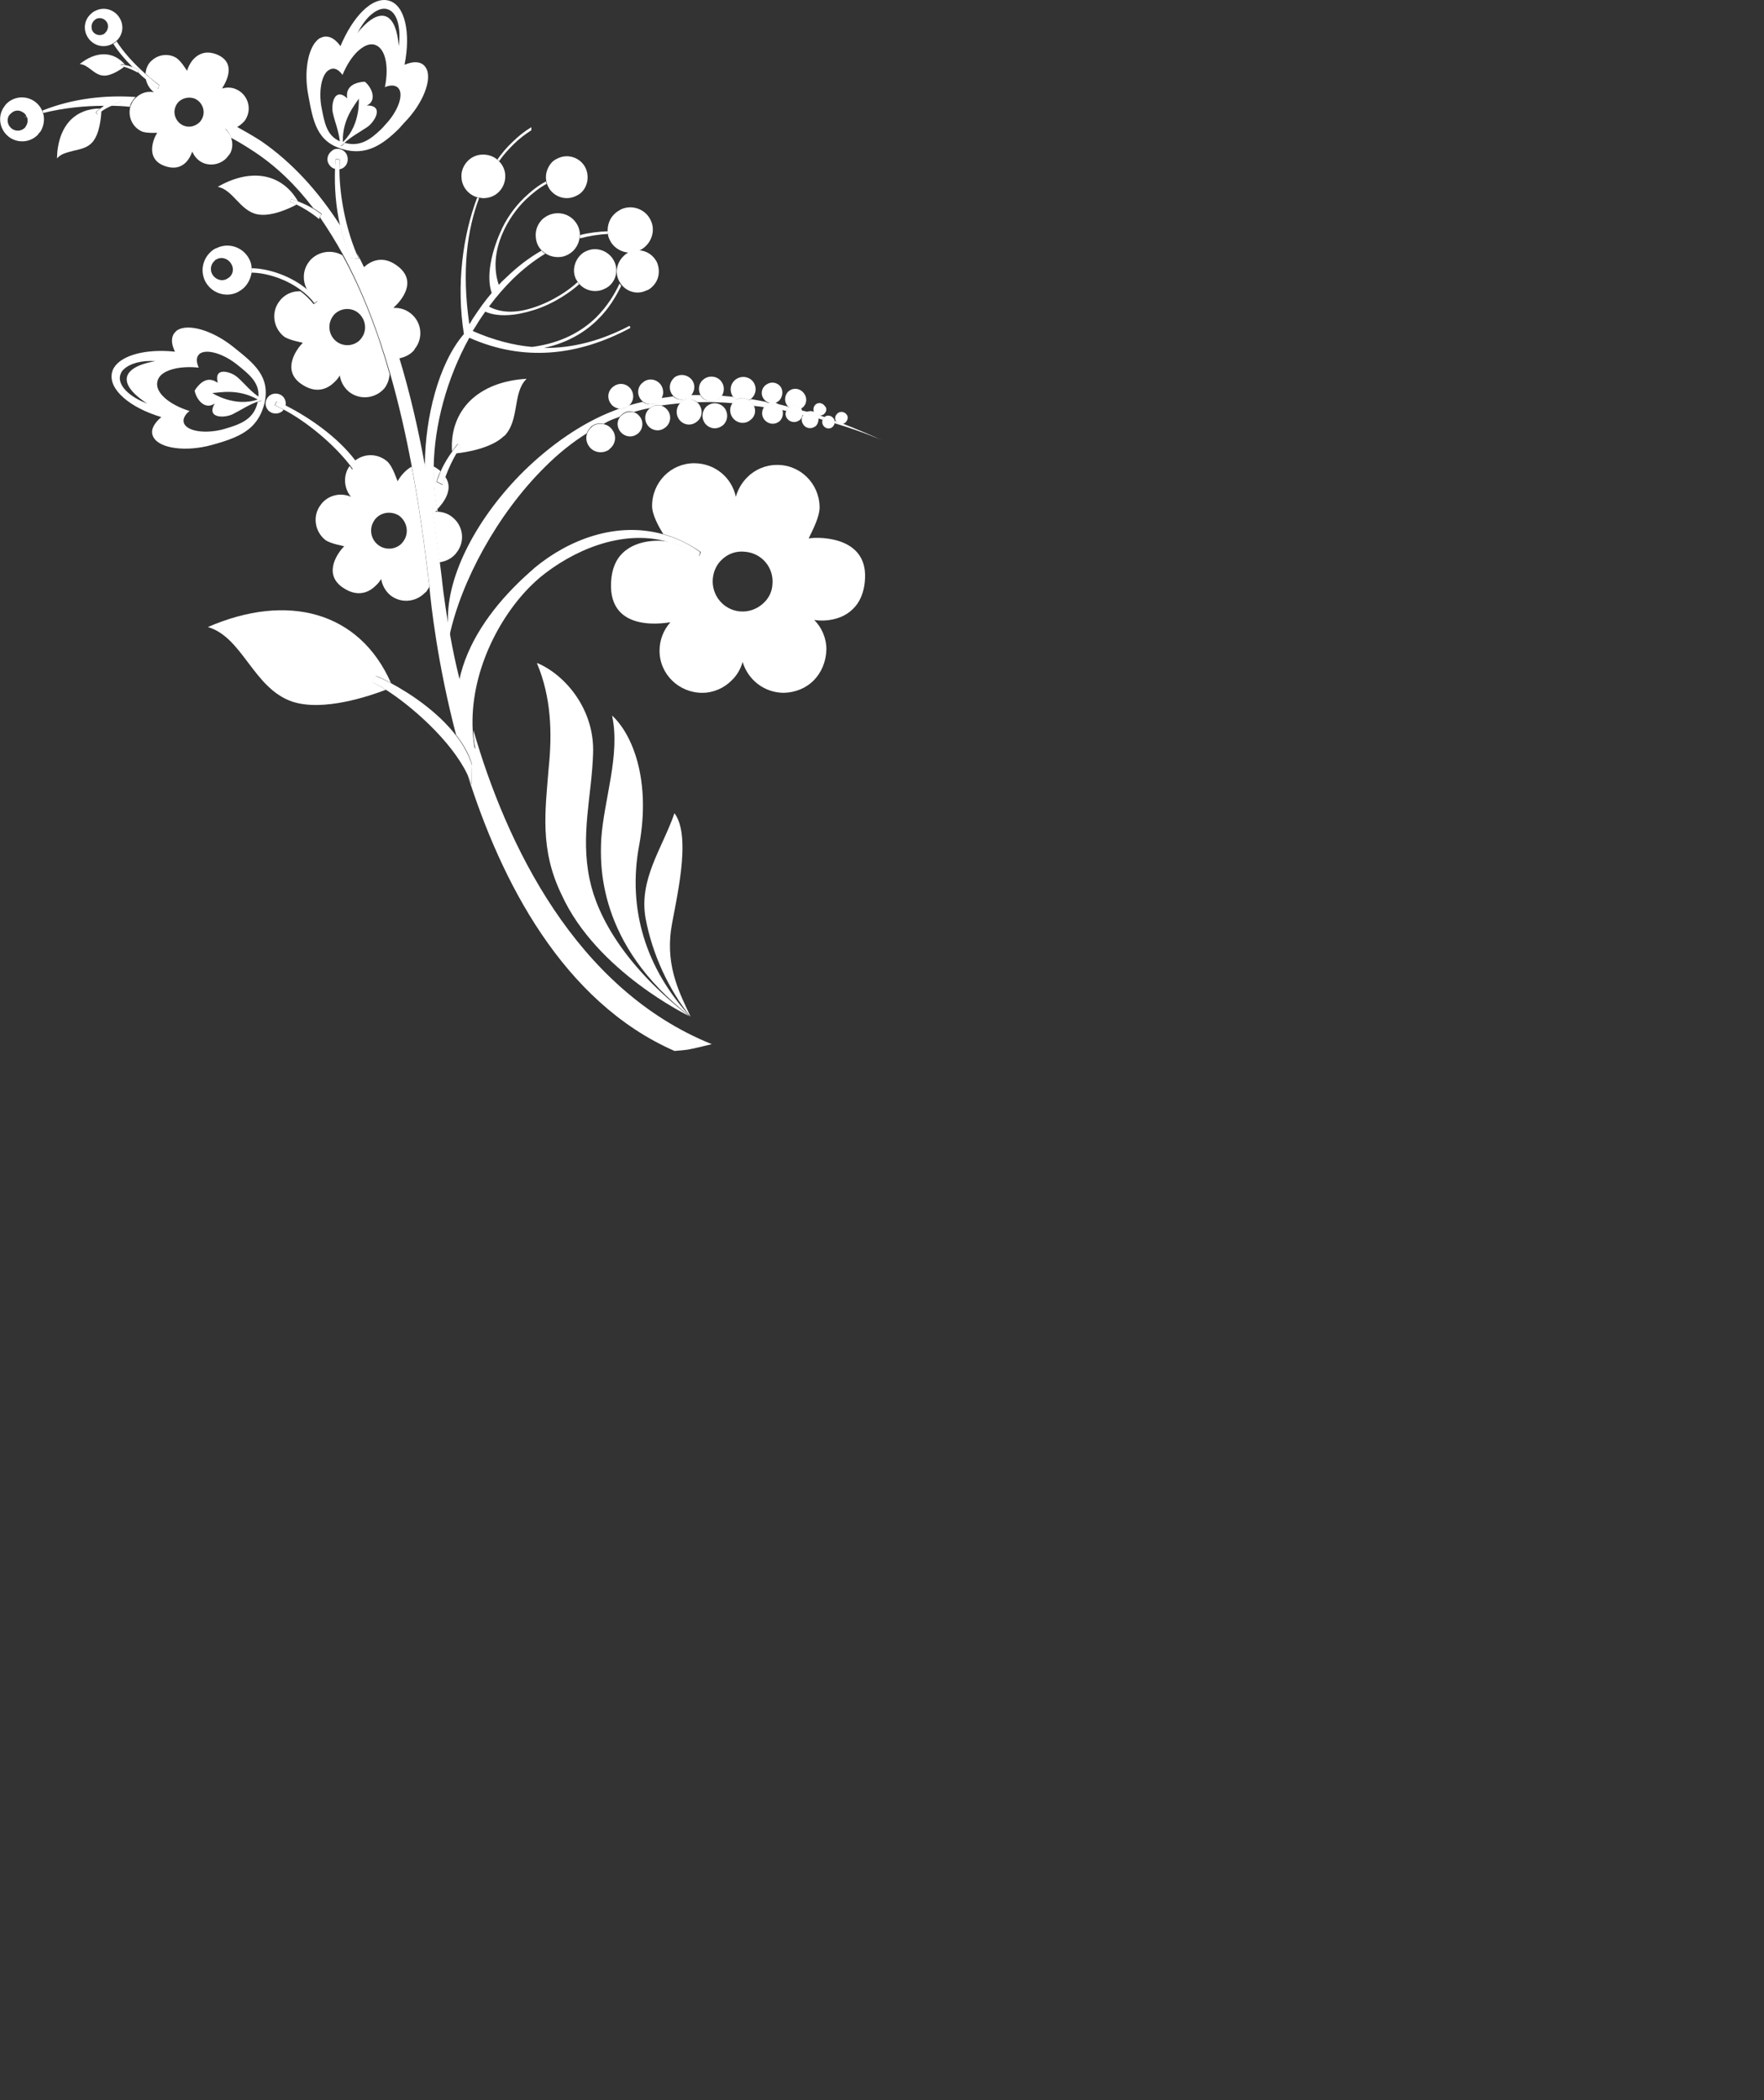 <?xml version="1.0" encoding="utf-8"?>
<!-- Generator: Adobe Illustrator 27.3.1, SVG Export Plug-In . SVG Version: 6.00 Build 0)  -->
<svg version="1.1" id="Ebene_1" xmlns="http://www.w3.org/2000/svg" xmlns:xlink="http://www.w3.org/1999/xlink" x="0px" y="0px"
	 viewBox="0 0 520.2 619.3" style="enable-background:new 0 0 520.2 619.3;" xml:space="preserve">
<rect x="0" y="0" width="520.2" height="619.3" fill="#333333" stroke="none"/>
<style type="text/css">
	.st0{fill:#FFFFFF;}
</style>
<path class="st0" d="M125.3,138.2c-0.1-0.5-0.2-1-0.3-1.5c0.1,0,0.2,0,0.3,0C125.3,137.2,125.3,137.7,125.3,138.2 M128.9,150.2
	c-0.8-4-1.2-8.3-1.1-12.7c0.4,0.2,0.9,0.5,1.3,0.8c0.3,0.2,0.6,0.4,0.8,0.7c-0.5,1-0.9,2-1.2,3.1c0.6,0.3,1.3,0.6,1.8,0.9
	c0.3-0.8,0.5-1.6,0.8-2.4C134,144.4,130.5,148.6,128.9,150.2 M134,163.7c-1.2,1.2-2.8,1.9-4.4,2.1c-0.7-5.3-1.4-10.9-2.3-16.5
	l1.5,1.2c0,0,0,0,0,0c-0.1,0.1-0.1,0.1-0.2,0.2c-0.1,0.1-0.1,0.1-0.2,0.1c0,0-0.1,0.1-0.1,0.1c1.8-0.1,3.7,0.4,5.1,1.6
	c3.3,2.6,3.8,7.3,1.2,10.5C134.4,163.3,134.2,163.5,134,163.7 M111,152.7c-0.3,0.3-0.5,0.5-0.7,0.9c-1.6,2.4-0.9,5.7,1.5,7.3
	c2.1,1.4,4.9,1.1,6.6-0.6c0.3-0.3,0.5-0.6,0.7-0.9c1.6-2.4,0.9-5.7-1.5-7.4C115.4,150.7,112.7,151,111,152.7 M125.1,175
	c-2.7,2.6-6.9,2.9-9.9,0.6c-1.6-1.3-2.5-3.1-2.8-4.9c-0.1,0.2-0.6,1.1-1.6,2c-1.8,1.8-5.2,3.7-9.8,0.5c-6-4.2-1-10.6,0.3-11.9
	c0.1-0.1,0.2-0.2,0.2-0.2c0-0.1-4-0.7-5.6-1.9c-3.2-2.6-3.8-7.3-1.2-10.5c0.2-0.3,0.4-0.5,0.6-0.7c2.2-2.2,5.5-2.7,8.2-1.5
	c-2.1-2.5-2.4-6.3-0.4-9.1c0.3,0.4,0.5,0.7,0.8,1.1l0.9-2.1c-0.1-0.1-0.2-0.3-0.3-0.4c2.7-2.3,6.6-2.4,9.5-0.1c1.9,1.5,3.1,6,3.3,6
	c0.1-0.3,0.8-1.5,1.9-2.6c0.6-0.6,1.3-1.2,2.2-1.7c2.2,11.7,3.8,23.2,5,33.6c0,0,0.1,0.6,0.2,1.8c-0.2,0.5-0.6,1-0.9,1.5
	C125.5,174.6,125.3,174.8,125.1,175"/>
<path class="st0" d="M121.8,103.6c-1.2,1.2-2.7,1.8-4.2,2.1c-2.8-9.3-6.3-18.4-10.4-26.8c2-1.9,5.5-3.7,9.7-0.7
	c6.7,4.7,1.1,10.7-0.5,12.2c-0.1,0.1-0.1,0.1-0.2,0.2c-0.1,0.1-0.1,0.1-0.1,0.1c-0.1,0.1-0.1,0.1-0.1,0.1c1.8-0.1,3.6,0.4,5.1,1.6
	c3.3,2.6,3.8,7.3,1.2,10.5C122.2,103.2,122,103.4,121.8,103.6 M98.7,92.6c-0.3,0.3-0.5,0.6-0.7,0.9c-1.6,2.5-0.9,5.8,1.5,7.4
	c2.1,1.4,4.9,1.1,6.6-0.6c0.3-0.3,0.5-0.6,0.7-0.9c1.6-2.4,0.9-5.7-1.5-7.4C103.2,90.6,100.5,90.9,98.7,92.6 M112.9,115
	c-2.7,2.6-6.9,2.9-9.9,0.6c-1.6-1.3-2.5-3-2.8-4.9c-0.1,0.2-0.6,1.1-1.6,2c-1.8,1.8-5.2,3.7-9.8,0.5c-6-4.2-1-10.6,0.3-11.9
	c0.1-0.1,0.2-0.2,0.2-0.2c0-0.1-4-0.7-5.6-1.9c-3.2-2.6-3.8-7.3-1.2-10.5c0.2-0.3,0.4-0.5,0.6-0.7c1.5-1.5,3.5-2.2,5.5-2.1
	c1.5,1.1,2.8,2.4,3.9,3.8l1.1-0.8c-0.8-1-1.6-1.9-2.6-2.8c-1.9-2.7-1.9-6.4,0.2-9c0.2-0.3,0.4-0.5,0.6-0.7c2.5-2.4,6.3-2.8,9.2-1.1
	c5.9,10.7,10.4,22.6,13.9,35c-0.1,1.5-0.6,3-1.6,4.3C113.3,114.5,113.1,114.8,112.9,115"/>
<path class="st0" d="M156.7,38.4c-1.7,1.1-3.6,2.5-5.3,4.2c-1.4,1.4-2.9,3-4.2,4.9c-0.2-0.2-0.4-0.4-0.5-0.5c1.3-1.8,2.7-3.5,4.3-5
	c1.8-1.8,3.7-3.3,5.7-4.5C156.7,37.8,156.7,38.1,156.7,38.4 M179.3,69c-2.8,0.1-5.6,0.6-8.3,1.3c0-0.3,0.1-0.7,0.1-1
	c2.7-0.7,5.5-1,8.2-1.1C179.2,68.4,179.2,68.7,179.3,69 M185.9,96.7c-15.5,8.3-31.5,10-47.5,2.9c-6.7,12.1-10.3,25.8-10.5,38
	c-0.1,4.5,0.3,8.8,1.1,12.7c0,0.2,0.1,0.4,0.1,0.6l-0.4-0.3l-1.5-1.2c-0.6-3.7-1.2-7.4-1.9-11.1c0-0.5,0-1,0-1.5
	c0.1-13.6,4-29.6,11.5-38.3c-2.3-14.6-0.3-29.1,3.9-40.2c0.2,0,0.4,0.1,0.6,0.1c-3.5,9.2-5.2,21.4-2.9,37.2c0.4-0.5,0.7-1.1,1-1.6
	c1.8-2.7,3.6-5.3,5.6-7.6c-1.7-5,0-12.1,2.5-17.8c1.6-3.8,4.1-7.4,7.1-10.3c2-1.9,4.1-3.6,6.4-4.8c0.1,0.3,0.1,0.5,0.2,0.7
	c-2.2,1.2-4.2,2.8-6.1,4.6c-2.9,2.8-5.3,6.3-6.9,10c-2.3,5.3-2.7,10.6-1.1,15.2c0.6-0.7,1.3-1.4,2-2c3.4-3.3,6.9-6,10.6-8.1
	c0.3,0.4,0.7,0.7,1.1,0.9c-3.3,2-6.5,4.5-9.6,7.5c-2.4,2.4-4.8,5.1-7,8.1c3.5,1.9,8,2,13.1,0.3c5.9-1.9,10.8-5.4,13-7.5
	c0.2,0.2,0.3,0.4,0.5,0.6c-2.4,2.2-7.5,5.8-13.3,7.6c-5.3,1.7-10.6,2.2-14.4,0.5c-0.8,1.2-1.7,2.4-2.5,3.8c-0.4,0.6-0.8,1.3-1.2,1.9
	c5.9,2.6,11.8,4.2,17.5,4.7c8.6-1.1,14.7-4.6,18.9-8.7c3.3-3.3,5.5-6.9,6.9-10c0.2,0.2,0.3,0.5,0.5,0.7c-1.5,3-3.6,6.7-6.9,9.9
	c-3.7,3.7-8.9,6.9-15.9,8.4c8.4,0.1,16.8-2.1,25.2-6.5C185.8,96.2,185.8,96.4,185.9,96.7"/>
<path class="st0" d="M171.5,56.7c-0.5,0.5-1.2,0.9-1.9,1.2c-3.1,1.4-6.8-0.1-8.1-3.2c-0.1-0.2-0.2-0.4-0.2-0.6
	c-0.1-0.2-0.1-0.5-0.2-0.7c-0.4-2,0.3-4.1,1.7-5.6c0.5-0.5,1.2-0.9,1.9-1.2c3.1-1.4,6.8,0.1,8.1,3.2C173.8,52.3,173.2,55,171.5,56.7
	"/>
<path class="st0" d="M179.9,84.1c-0.5,0.5-1.2,0.9-1.9,1.2c-2.5,1.1-5.4,0.4-7.1-1.5c-0.2-0.2-0.3-0.4-0.5-0.6
	c-0.2-0.3-0.4-0.7-0.6-1c-1.1-2.4-0.4-5.1,1.3-6.9c0.5-0.5,1.1-1,1.9-1.3c3.1-1.4,6.8,0.1,8.2,3.2C182.3,79.6,181.7,82.4,179.9,84.1
	"/>
<path class="st0" d="M192.4,84.5c-0.5,0.5-1.1,1-1.9,1.2c-2.5,1.2-5.4,0.4-7.1-1.6c-0.2-0.2-0.3-0.4-0.5-0.7
	c-0.2-0.3-0.4-0.6-0.5-0.9c-1.1-2.4-0.4-5.1,1.4-6.9c0.5-0.5,1.1-1,1.8-1.3c0.1,0,0.1,0,0.1,0c0.9,0,1.8-0.2,2.7-0.5
	c2.3,0.1,4.4,1.5,5.4,3.7C194.8,80.1,194.2,82.8,192.4,84.5"/>
<path class="st0" d="M190.5,72.5c-0.6,0.6-1.2,1-2,1.4c0,0-0.1,0-0.2,0.1c-0.9,0.3-1.8,0.5-2.7,0.5c-2.5-0.1-4.9-1.6-5.9-4
	c-0.2-0.4-0.4-1-0.4-1.4c-0.1-0.3-0.1-0.5-0.1-0.8c-0.1-1.9,0.6-3.9,2-5.2c0.6-0.6,1.3-1,2-1.4c3.4-1.5,7.4,0.1,8.8,3.5
	C193.1,67.7,192.4,70.6,190.5,72.5"/>
<path class="st0" d="M169,74c-1.1,1-2.4,1.7-4,1.8c-1.5,0.1-3-0.3-4.2-1.1c-0.4-0.3-0.8-0.6-1.1-0.9c-1-1-1.6-2.4-1.7-3.9
	c-0.2-2,0.6-3.9,1.9-5.2c1.1-1,2.5-1.7,4.1-1.8c3.6-0.3,6.7,2.4,7,5.9c0,0.1,0,0.3,0,0.4c0,0.3,0,0.7-0.1,1
	C170.7,71.7,170,73,169,74"/>
<path class="st0" d="M147.1,56.6c-1,1-2.4,1.7-4,1.8c-0.5,0.1-1.1,0-1.7-0.1c-0.2,0-0.5-0.1-0.6-0.1c-2.5-0.7-4.5-2.9-4.7-5.7
	c-0.2-2,0.6-3.8,1.9-5.1c1-1,2.4-1.7,4-1.8c1.8-0.1,3.4,0.4,4.7,1.5c0.2,0.1,0.4,0.3,0.5,0.5c1,1,1.7,2.4,1.8,4
	C149.1,53.5,148.4,55.3,147.1,56.6"/>
<path class="st0" d="M217.3,117.9c-0.1,0-0.2,0.1-0.3,0.1c-0.1,0.1-0.3,0.3-0.4,0.4c-0.2,0.2-0.3,0.3-0.4,0.5
	c-3.5-0.3-7-0.4-10.6-0.3c-1.2-1-3-1.1-4.4-0.2c-0.1,0.1-0.3,0.2-0.5,0.4c0,0,0,0-0.1,0.1c-1.9,0.2-3.8,0.4-5.7,0.7
	c-1-0.3-2.1-0.1-3,0.6c0,0,0,0-0.1,0.1c-1.7,0.3-3.3,0.7-4.9,1.2c-1.1-0.4-2.3-0.2-3.2,0.5c-0.2,0.1-0.3,0.3-0.5,0.4
	c-0.2,0.2-0.3,0.3-0.5,0.5c-0.5,0.2-1,0.4-1.6,0.6c-1.1,0.4-2.1,0.9-3.1,1.5c-1.1-0.3-2.4-0.1-3.4,0.6c-0.2,0.1-0.4,0.3-0.5,0.5
	c-0.5,0.5-0.9,1.1-1.1,1.7c-4.3,2.7-8.4,6-12.2,9.8c-14.2,14-24.9,34-28.3,50.1c-0.2-0.8-0.3-1.6-0.4-2.4l0-2.1
	c-0.4-13.9,9-31.1,22.5-44.4c7.8-7.6,16.9-14,26.2-17.6c0.6-0.2,1.2-0.5,1.8-0.7c0.8,0.1,1.7-0.1,2.4-0.6c0.1-0.1,0.2-0.2,0.3-0.3
	c1.4-0.4,2.8-0.8,4.2-1.1c1.2,0.9,3,1,4.3,0.1c0.2-0.1,0.3-0.3,0.4-0.4c0.2-0.2,0.5-0.5,0.6-0.8c1.2-0.2,2.5-0.3,3.7-0.5
	c1.2,1.1,3.1,1.3,4.5,0.3c0.2-0.1,0.3-0.2,0.5-0.4c0.1-0.1,0.2-0.2,0.2-0.3c0.9,0,1.9,0,2.8,0c0.1,0.1,0.1,0.2,0.2,0.3
	c1.1,1.6,3.4,2,5.1,0.9c0.1-0.1,0.3-0.2,0.5-0.4c0.2-0.2,0.3-0.4,0.5-0.6c1.1,0.1,2.2,0.2,3.3,0.3
	C216.5,117.3,216.8,117.6,217.3,117.9 M227.2,118.9c-0.4,0.1-0.7,0.3-1.1,0.5c-0.1,0.1-0.2,0.2-0.4,0.4c-0.1,0.1-0.2,0.2-0.3,0.3
	c-1-0.2-2-0.3-3.1-0.4c-0.1-0.2-0.2-0.4-0.4-0.6c-0.3-0.4-0.6-0.7-1-1c0.1-0.1,0.2-0.1,0.3-0.2c0.1-0.1,0.2-0.1,0.3-0.2
	c1.4,0.2,2.8,0.5,4.3,0.8C226.2,118.7,226.7,118.9,227.2,118.9 M231.9,121.2c-0.4-0.1-0.8-0.2-1.2-0.3c-0.1-0.2-0.2-0.5-0.4-0.8
	c-0.5-0.7-1.3-1.2-2-1.2c0,0,0,0,0,0c1.3,0.3,2.7,0.6,4,1c0.1,0.1,0.2,0.2,0.3,0.3c-0.1,0.1-0.2,0.2-0.2,0.2
	C232.2,120.6,232,120.9,231.9,121.2 M238.3,121.5c-0.3,0.1-0.6,0.2-0.9,0.4c-0.1,0.1-0.2,0.2-0.3,0.3c-0.1,0.1-0.1,0.1-0.2,0.2
	c-0.1,0-0.2,0-0.3,0c0-0.5-0.1-0.9-0.3-1.3C237,121.1,237.6,121.3,238.3,121.5 M242.6,123.8c-0.5-0.2-0.9-0.3-1.3-0.4
	c-0.1-0.3-0.2-0.6-0.4-1c0-0.1-0.1-0.1-0.2-0.2c0.1,0,0.3,0.1,0.4,0.1c0.1,0,0.2,0.1,0.4,0.1c0.6,0.2,1.1,0.4,1.7,0.6
	c0,0-0.1,0.1-0.1,0.1C242.8,123.3,242.7,123.5,242.6,123.8 M260.3,129.9c0,0-5.5-2.5-14.2-5.1c0.1-0.2,0-0.5,0-0.7
	c0.1,0,0.3,0.1,0.4,0.1l0,0c0.4,0.6,1.3,0.9,2,0.7C252.5,126.5,256.4,128.1,260.3,129.9"/>
<path class="st0" d="M180.1,132.1c-0.2,0.2-0.4,0.3-0.5,0.5c-1.9,1.3-4.6,0.9-5.9-1c-0.8-1.1-1-2.5-0.6-3.7c0.2-0.7,0.6-1.2,1.1-1.7
	c0.2-0.2,0.3-0.3,0.5-0.5c1-0.7,2.3-0.9,3.4-0.6c1,0.2,1.9,0.8,2.5,1.7C181.8,128.4,181.6,130.7,180.1,132.1"/>
<path class="st0" d="M185.6,119.5c0,0-0.1,0.1-0.2,0.1c-0.1,0.1-0.2,0.2-0.3,0.3c-0.7,0.5-1.6,0.7-2.4,0.6c-1-0.1-2-0.6-2.6-1.5
	c-1.1-1.5-0.9-3.5,0.4-4.7c0.1-0.1,0.3-0.2,0.5-0.4c1.7-1.2,3.9-0.8,5.1,0.9C187.1,116.3,186.9,118.3,185.6,119.5"/>
<path class="st0" d="M188.4,127.6c-0.1,0.1-0.3,0.3-0.5,0.4c-1.6,1.2-3.9,0.8-5.1-0.9c-0.9-1.3-0.9-2.9,0-4.1
	c0.1-0.2,0.3-0.4,0.5-0.5c0.1-0.1,0.3-0.3,0.5-0.4c1-0.7,2.2-0.8,3.2-0.5c0.7,0.2,1.3,0.7,1.8,1.4
	C189.8,124.4,189.6,126.4,188.4,127.6"/>
<path class="st0" d="M196.5,125.8c-0.1,0.1-0.3,0.3-0.5,0.4c-1.6,1.2-3.9,0.8-5.1-0.9c-1-1.5-0.8-3.5,0.5-4.7
	c0.1-0.1,0.2-0.2,0.4-0.3c0,0,0,0,0.1-0.1c0.9-0.7,2-0.8,3-0.6c0.8,0.2,1.5,0.7,2.1,1.5C198,122.6,197.8,124.6,196.5,125.8"/>
<path class="st0" d="M194.4,118.2c-0.1,0.1-0.3,0.3-0.4,0.4c-1.3,0.9-3.1,0.8-4.3-0.1c-0.3-0.2-0.6-0.5-0.8-0.8
	c-1.1-1.5-0.9-3.5,0.4-4.7c0.1-0.1,0.3-0.2,0.5-0.4c1.6-1.2,3.9-0.8,5.1,0.9c0.8,1.2,0.9,2.7,0.2,3.9
	C194.8,117.7,194.6,117.9,194.4,118.2"/>
<path class="st0" d="M205.8,124.1c-0.1,0.1-0.3,0.2-0.5,0.4c-1.7,1.2-3.9,0.8-5.1-0.9c-1-1.5-0.8-3.4,0.3-4.7c0,0,0,0,0.1-0.1
	c0.1-0.1,0.3-0.2,0.5-0.4c1.4-1,3.1-0.9,4.4,0.2c0.3,0.2,0.5,0.4,0.7,0.7C207.3,120.9,207.1,122.9,205.8,124.1"/>
<path class="st0" d="M203.7,116.8c-0.1,0.1-0.3,0.3-0.5,0.4c-1.4,1-3.3,0.8-4.5-0.3c-0.2-0.2-0.4-0.4-0.5-0.6
	c-1.1-1.5-0.8-3.5,0.4-4.7c0.1-0.1,0.3-0.3,0.4-0.4c1.7-1.1,3.9-0.7,5.1,0.9c1,1.4,0.8,3.1-0.2,4.4
	C203.9,116.6,203.8,116.7,203.7,116.8"/>
<path class="st0" d="M213.4,125.2c-0.1,0.1-0.3,0.3-0.5,0.4c-1.7,1.2-3.9,0.8-5.1-0.9c-1-1.5-0.8-3.4,0.4-4.7
	c0.1-0.1,0.3-0.3,0.5-0.4c1.6-1.2,3.9-0.8,5.1,0.9C214.8,122,214.6,124,213.4,125.2"/>
<path class="st0" d="M212.4,117.3c-0.1,0.1-0.3,0.2-0.5,0.4c-1.6,1.2-4,0.7-5.1-0.9c-0.1-0.1-0.1-0.2-0.2-0.3
	c-0.8-1.4-0.6-3.3,0.6-4.4c0.1-0.1,0.3-0.2,0.5-0.4c1.6-1.1,3.9-0.8,5.1,0.9c0.9,1.3,0.8,2.9,0.1,4.1
	C212.7,116.9,212.6,117.1,212.4,117.3"/>
<path class="st0" d="M221.7,117.4c-0.1,0.1-0.1,0.1-0.2,0.2c-0.1,0.1-0.2,0.1-0.3,0.2c-0.1,0.1-0.2,0.1-0.3,0.2
	c-1.1-0.7-2.6-0.8-3.8-0.1c-0.4-0.3-0.7-0.6-1-1c-1-1.5-0.8-3.5,0.5-4.7c0.1-0.1,0.3-0.3,0.5-0.4c1.6-1.1,3.9-0.8,5.1,0.9
	C223.2,114.2,223,116.2,221.7,117.4"/>
<path class="st0" d="M221.6,123.6c-0.1,0.1-0.3,0.2-0.5,0.4c-1.6,1.2-3.9,0.8-5.1-0.9c-0.9-1.3-0.9-3,0-4.2c0.1-0.2,0.3-0.3,0.4-0.5
	c0.1-0.1,0.3-0.3,0.4-0.4c0.1,0,0.2-0.1,0.3-0.1c1.2-0.7,2.6-0.7,3.8,0.1c0.4,0.2,0.7,0.6,1,1c0.2,0.2,0.3,0.4,0.4,0.6
	C223,121,222.7,122.6,221.6,123.6"/>
<path class="st0" d="M229.8,118.1c-0.1,0.1-0.2,0.2-0.4,0.3c-0.3,0.2-0.6,0.4-1,0.5c0,0,0,0,0,0c-0.4-0.1-0.7,0-1.1,0
	c-0.5-0.1-1-0.3-1.4-0.6c-0.3-0.2-0.5-0.4-0.7-0.7c-0.9-1.2-0.7-2.9,0.4-3.9c0.1-0.1,0.2-0.2,0.4-0.3c1.4-1,3.3-0.7,4.3,0.8
	C231,115.4,230.8,117,229.8,118.1"/>
<path class="st0" d="M230,124.1c-0.1,0.1-0.2,0.2-0.4,0.3c-1.4,1-3.3,0.6-4.3-0.8c-0.8-1.1-0.7-2.6,0.1-3.7c0.1-0.1,0.2-0.2,0.3-0.3
	c0.1-0.1,0.2-0.2,0.4-0.4c0.4-0.2,0.7-0.4,1.1-0.5c0.4-0.1,0.7-0.1,1.1,0c0.8,0.1,1.6,0.6,2,1.2c0.2,0.3,0.3,0.5,0.4,0.8
	C231.1,122,230.8,123.3,230,124.1"/>
<path class="st0" d="M236.9,120c-0.1,0.1-0.3,0.2-0.4,0.3c-0.1,0.1-0.2,0.2-0.4,0.2c-0.8-1-2.3-1.2-3.4-0.5c0,0,0,0-0.1,0.1
	c-0.1-0.1-0.2-0.2-0.3-0.3c-0.1-0.1-0.1-0.2-0.2-0.3c-0.9-1.2-0.7-2.9,0.3-4c0.1-0.1,0.3-0.2,0.4-0.3c1.4-1,3.3-0.6,4.3,0.8
	C238.1,117.3,237.9,119,236.9,120"/>
<path class="st0" d="M240.6,125.6c-0.1,0.1-0.2,0.2-0.3,0.2c-1.1,0.8-2.7,0.5-3.4-0.6c-0.7-1-0.6-2.2,0.1-3c0.1-0.1,0.1-0.1,0.2-0.2
	c0.1-0.1,0.2-0.2,0.3-0.3c0.3-0.2,0.6-0.3,0.9-0.4c0.8-0.2,1.8,0,2.4,0.7c0.1,0.1,0.1,0.2,0.2,0.2c0.2,0.3,0.4,0.6,0.4,1
	C241.4,124.2,241.2,125,240.6,125.6"/>
<path class="st0" d="M249.4,124.5c-0.1,0.1-0.1,0.1-0.2,0.2c-0.2,0.1-0.4,0.2-0.6,0.3c-0.7,0.2-1.6-0.1-2-0.7l0,0
	c-0.5-0.7-0.4-1.7,0.3-2.3c0.1-0.1,0.1-0.1,0.2-0.2c0.8-0.6,2-0.4,2.6,0.5C250.2,122.9,250,123.9,249.4,124.5"/>
<path class="st0" d="M243.1,122c-0.1,0.1-0.1,0.1-0.2,0.2c-0.5,0.3-1,0.4-1.5,0.3c-0.1,0-0.2-0.1-0.4-0.1c-0.3-0.2-0.6-0.4-0.8-0.6
	c-0.5-0.7-0.4-1.8,0.2-2.4c0.1-0.1,0.1-0.1,0.2-0.2c0.8-0.6,2-0.4,2.6,0.5C243.9,120.3,243.8,121.3,243.1,122"/>
<path class="st0" d="M245.6,125.8c-0.1,0.1-0.1,0.1-0.2,0.2c-0.8,0.6-2,0.4-2.6-0.5c-0.4-0.6-0.4-1.2-0.2-1.8
	c0.1-0.2,0.2-0.4,0.4-0.6c0,0,0.1-0.1,0.1-0.1c0,0,0.1-0.1,0.1-0.1c0.8-0.6,2-0.4,2.6,0.5c0.2,0.2,0.3,0.4,0.3,0.7
	c0,0.2,0.1,0.5,0,0.7C246.1,125.1,245.9,125.5,245.6,125.8"/>
<path class="st0" d="M235.9,123.8c-0.1,0.1-0.2,0.2-0.3,0.2c-1.1,0.8-2.7,0.5-3.5-0.6c-0.5-0.7-0.6-1.6-0.2-2.3
	c0.1-0.3,0.3-0.6,0.6-0.9c0.1-0.1,0.2-0.2,0.2-0.2c0,0,0,0,0.1-0.1c1.1-0.8,2.6-0.5,3.4,0.5c0,0,0.1,0.1,0.1,0.1
	c0.1,0.1,0.1,0.2,0.1,0.2c0.2,0.4,0.3,0.9,0.3,1.3C236.6,122.8,236.4,123.4,235.9,123.8"/>
<path class="st0" d="M203.2,299.6c0,0-27.3-13.1-37.6-35.8c-6.5-13.4-4.8-24.7-3.8-37.3c1.1-10.5,0.7-21-3.4-30.8l0-0.2
	c8.3,3.5,17,13.7,16.5,26.7c-0.4,12.6-3.8,24-1,37.2C176.2,270.4,184.5,285.1,203.2,299.6"/>
<path class="st0" d="M203.7,299.9c-6.4-7.9-11.3-18.4-13.3-29c-2.1-11.6,4.9-20.7,8.5-31.1c5.3,7.1,0.2,26.4-1,34.3
	C196.3,285.4,200.7,293.4,203.7,299.9"/>
<path class="st0" d="M203.5,299.7c-27.6-21.4-26.5-45.2-26.2-52.2c0.8-11.9,5.7-24.8,3.2-36.5c6.1,5.6,11.5,19.2,8,38.2
	C184.9,268.3,190.7,285.8,203.5,299.7"/>
<path class="st0" d="M209.9,307.9c-2.9,0.7-5.3,1.3-7,1.6c-1.3,0.2-2.7,0.3-4,0.4c-33-14.5-51.2-50.2-61.1-81.7
	c0.5,1.1,0.9,2.2,1.3,3.2l0.1-6c-0.9-3.1-2.6-6-4.7-8.7c-5.5-21-7.4-38.4-7.9-43.9c-0.1-1.2-0.2-1.8-0.2-1.8
	c-1.2-10.5-2.8-21.9-5-33.6c-1.7-9.1-3.8-18.4-6.4-27.4c-3.5-12.3-8.1-24.3-13.9-35c-2.1-3.8-4.4-7.5-6.8-11
	c0.2-0.3,0.4-0.6,0.6-0.9c-0.8-0.6-1.6-1.2-2.5-1.7c-5-6.6-10.8-12.3-17.5-16.7c-2.1-1.4-4.4-2.8-6.8-4.1c-0.3-1.1-0.9-2-1.8-2.8
	c1.2,0.2,2.4,0,3.4-0.5c2.5,1.4,5,2.8,7.3,4.3C86.3,48,94,56.6,100.4,66.6c0.7,3.3,1.8,6.5,3.2,9.5l2.3,0.2
	c-0.2-0.5-0.5-1.1-0.7-1.7c0.8,1.4,1.5,2.8,2.2,4.3c4.1,8.4,7.5,17.5,10.4,26.8c3.1,10.2,5.5,20.7,7.4,31c0.1,0.5,0.2,1,0.3,1.5
	c0.7,3.7,1.3,7.4,1.9,11.1c0.9,5.7,1.6,11.2,2.3,16.5c0.2,1.6,0.4,3.2,0.6,4.8c0,0,0.5,5.6,2.1,14.6c0.1,0.8,0.3,1.6,0.4,2.4
	c0.7,3.9,1.6,8.3,2.8,13c-0.2,0.8-0.3,1.5-0.4,2.3c0.6,2.3,1,12.2,5,18c-0.4-1.9-0.6-3.8-0.6-5.6
	C149.3,248.9,169.7,291.7,209.9,307.9"/>
<path class="st0" d="M7.9,34.4c-0.2,0.1-0.5,0.2-0.7,0.2c0.2-0.1,0.5-0.2,0.7-0.3C7.9,34.4,7.9,34.4,7.9,34.4 M38.3,31.5
	c-1.8-0.2-3.6-0.3-5.5-0.3c0.8-0.4,1.8-0.8,2.7-1.2L35,28.9c-1.6,0.6-3,1.5-4.2,2.3c-5.9,0-11.9,0.6-18,2.1
	c-0.1-0.3-0.2-0.5-0.3-0.7C21.6,29,31,28,40,28.6c0,0-0.1,0.1-0.1,0.1c-0.5,0.5-0.9,1.1-1.3,1.8C38.5,30.9,38.4,31.2,38.3,31.5"/>
<path class="st0" d="M36.5,108.9c-0.6,0.5-0.9,1.2-1.1,1.9c-0.6,2.9,2.7,6.2,8,8.2c-6-3.9-7.3-7.3-4.9-9.6c1.3-1.3,3.8-2.3,7.3-2.9
	C41.7,106.2,38.3,107.2,36.5,108.9 M55.4,121.6c-1.2,1.2-1.6,2.4-1,3.5c1.3,2.2,6.4,2.8,11.4,1.5c3.1-0.9,6-1.8,7.9-3.7
	c1.1-1.1,1.9-2.5,2.3-4.4c0.4-0.1,0.8-0.2,1.1-0.3l0.1-0.4c-0.4-0.2-0.7-0.4-1-0.6c0.4-4.4-2.7-6.8-6.3-9.7c-4-3.2-8.9-4.7-11-3.2
	c-0.1,0.1-0.2,0.2-0.2,0.2c-0.9,0.9-0.8,2.3-0.1,3.9c-5-0.5-9.3,0.4-11.2,2.3c-0.5,0.5-0.9,1.2-1,1.9c-0.7,3.1,3.4,6.7,9.5,8.6
	C55.8,121.3,55.6,121.5,55.4,121.6 M74.4,125.6c-2.9,2.9-7.2,4.3-11.9,5.6c-7.6,2.1-15.3,1.1-17.2-2.2c-1-1.7-0.3-3.5,1.5-5.3
	c0.2-0.2,0.5-0.5,0.8-0.7C38.2,120.2,32,114.8,33,110c0.2-1.1,0.8-2,1.6-2.8c3-2.9,9.5-4.3,17-3.5c-1.2-2.4-1.2-4.5,0.1-5.8
	c0.1-0.1,0.2-0.2,0.4-0.4c3.2-2.3,10.6-0.1,16.7,4.8c6,4.8,11,8.6,9.2,16.6C77.3,121.7,76.1,123.9,74.4,125.6"/>
<path class="st0" d="M62.6,115.9c0,0,6.6,4.3,13.4,1.9C70.2,114.5,64.7,115.8,62.6,115.9 M77.2,118.1c-0.4,0.1-0.8,0.2-1.1,0.3
	c-2.7,0.9-5,2.5-7.4,3.7c-2.3,1.2-8,1.4-5.4-3.1c-2.9,2-5.4-1.2-5.9-3.8c0,0,0.5-0.9,1.4-1.8c1.2-1.2,3.1-2.2,5.4-0.5
	c-0.3-1.4-0.2-2.3,0.3-2.8c1.2-1.2,4.4,0,5.7,1.3c2,1.8,3.7,4,6.1,5.6c0.3,0.2,0.6,0.4,1,0.6L77.2,118.1L77.2,118.1z"/>
<path class="st0" d="M83.4,121.1c-0.1,0.1-0.1,0.1-0.2,0.2c-1.3,1-3.2,0.8-4.2-0.4c-1-1.2-0.9-2.9,0.2-4c0.1-0.1,0.1-0.1,0.2-0.2
	c1.3-1,3.2-0.8,4.2,0.4c0.6,0.8,0.8,1.7,0.6,2.6c-0.9-0.4-1.8-0.9-2.7-1.3l-0.5,1.1c0.9,0.4,1.7,0.8,2.6,1.3
	C83.6,120.9,83.5,121,83.4,121.1"/>
<path class="st0" d="M104.1,138.4c-0.3-0.4-0.5-0.7-0.8-1.1c-5.1-6.6-13-13-19.6-16.5c-0.9-0.5-1.8-0.9-2.6-1.3l0.5-1.1
	c0.9,0.4,1.8,0.8,2.7,1.2c6.9,3.5,15.2,9.2,20.5,16.2c0.1,0.1,0.2,0.3,0.3,0.4L104.1,138.4L104.1,138.4z"/>
<path class="st0" d="M107.4,7.5c5.2-5.1,9.4-3.6,10.2,6.1c0.7-5.6-0.5-10.1-3.4-10.9c-1.6-0.5-3.5,0.4-5.3,2.1c-1.3,1.3-2.5,3-3.5,5
	C106,8.9,106.7,8.2,107.4,7.5 M101.6,42.1c4.5,1.3,7.6-0.9,10.8-4c0.4-0.4,0.8-0.8,1.1-1.2c3.6-3.7,5.5-8.5,4.2-10.6
	c-0.7-1.2-2.3-1.4-4.2-0.6c1.3-6.3,0.1-11.6-3-12.5c-1.6-0.5-3.4,0.4-5.2,2.1c-1.6,1.6-3.1,3.9-4.3,6.8c-1.1-1.6-2.5-2.3-3.7-1.6
	c-0.3,0.1-0.5,0.3-0.8,0.5c-1.8,1.7-2.5,6.2-1.7,10.6c0.9,4.6,1.5,8.4,5.5,10.1c0,0.4,0,0.7,0.1,1.2l0.4,0.1
	c0.2-0.2,0.4-0.4,0.6-0.5C101.4,42.3,101.5,42.2,101.6,42.1 M117.6,38c-4.8,4.7-9.6,8-16.5,6c-7.8-2.2-8.8-8.4-10.2-16
	c-1.3-6.8-0.1-13.5,2.6-16.1c0.4-0.4,0.7-0.6,1.2-0.8c1.9-0.9,4,0.1,5.7,2.5c1.8-4.3,4.1-7.9,6.5-10.3c2.6-2.6,5.4-3.8,7.8-3.1
	c4.7,1.3,6.5,9.4,4.6,18.9c2.8-1.2,5.2-1,6.3,0.9c2,3.2-0.8,10.5-6.3,16.1C118.7,36.8,118.1,37.4,117.6,38"/>
<path class="st0" d="M105.8,29.1c-1.1,1.8-4.9,6-4.7,12.8c0.1-0.1,0.2-0.2,0.3-0.3C106.4,36.6,105.8,29.1,105.8,29.1 M109.2,36.7
	c-0.3,0.3-0.5,0.5-0.8,0.7c-2.2,1.5-4.7,2.8-6.8,4.7c-0.1,0.1-0.2,0.2-0.3,0.3c-0.2,0.2-0.4,0.4-0.6,0.5l-0.4-0.1
	c0-0.4-0.1-0.8-0.1-1.2c-0.3-2.9-1.4-5.5-2-8.1c-0.4-1.5-0.2-4.2,0.9-5.2c0.7-0.7,1.8-0.7,3.3,0.7c-0.3-1.6,0.2-2.7,0.9-3.4
	c1.5-1.5,4.3-1.5,4.3-1.5c1.8,1.5,3.3,4.6,1.5,6.4c-0.3,0.2-0.6,0.5-1,0.6C112.8,31,111.1,34.8,109.2,36.7"/>
<path class="st0" d="M101.7,49.1c-0.3,0.3-0.6,0.5-0.9,0.6c-0.2,0.1-0.4,0.2-0.7,0.2c0-1,0.1-2,0.1-2.9L99,46.9
	c-0.1,0.9-0.1,1.9-0.2,2.9c-0.9-0.2-1.6-0.9-2-1.7c-0.5-1.1-0.2-2.4,0.7-3.3c0.3-0.3,0.6-0.5,0.9-0.7c1.5-0.6,3.3,0.1,3.9,1.6
	C102.8,47,102.5,48.3,101.7,49.1"/>
<path class="st0" d="M105.8,76.3l-2.3-0.2c-1.4-2.9-2.4-6.2-3.2-9.5c-1.3-5.7-1.7-11.7-1.5-16.7c0-1,0.1-2,0.2-2.9l1.2,0.1
	c-0.1,0.9-0.1,1.9-0.1,2.9c0,7.4,1.8,17.1,5,24.7C105.3,75.2,105.6,75.7,105.8,76.3"/>
<path class="st0" d="M113.8,203.4c-5,1.9-18.5,6.5-27.6,3.5c-11.5-3.9-14.6-19-24.9-22c23.5-10.2,44.7-4.6,54,16.5
	c-1.7-0.9-3.3-1.7-4.5-2.1l-0.8,2C110.9,201.7,112.3,202.4,113.8,203.4"/>
<path class="st0" d="M139.1,231.5c-0.3-1.1-0.8-2.2-1.3-3.2c-4.8-10-16.7-20.3-24-24.9c-1.5-1-2.9-1.7-3.9-2.1l0.8-2
	c1.2,0.5,2.8,1.2,4.5,2.1c5.8,3.1,13.9,8.5,19.3,15.5c2.1,2.7,3.7,5.6,4.7,8.7L139.1,231.5L139.1,231.5z"/>
<path class="st0" d="M3.2,33.5C3,33.6,2.9,33.8,2.7,34c-0.9,1.4-0.4,3.2,1,4.1c1.2,0.7,2.7,0.5,3.6-0.4c0.2-0.2,0.3-0.4,0.4-0.6
	c0.5-0.8,0.6-1.8,0.2-2.7c0,0,0-0.1-0.1-0.1c-0.2-0.5-0.6-1-1.1-1.2C5.6,32.3,4.1,32.5,3.2,33.5 M11.1,39.8c-2.1,2.1-5.4,2.5-8,0.9
	c-3-1.9-4-5.9-2.1-8.9c0.3-0.4,0.6-0.9,0.9-1.2c2.1-2.1,5.4-2.5,8-0.9c1.1,0.7,2,1.7,2.5,2.9c0.1,0.2,0.2,0.5,0.3,0.7
	c0.5,1.7,0.3,3.7-0.7,5.4C11.7,39,11.4,39.4,11.1,39.8"/>
<path class="st0" d="M52.7,30c-0.4,0.4-0.8,1-1,1.6c-0.8,2.2,0.4,4.7,2.6,5.5c1.6,0.6,3.3,0.1,4.5-1c0.4-0.4,0.8-1,1-1.6
	c0.8-2.2-0.4-4.7-2.6-5.5C55.6,28.5,53.9,28.9,52.7,30 M66.6,46.8c-1.8,1.7-4.5,2.2-6.8,1.2c-1.5-0.7-2.5-1.9-3.1-3.3
	c-0.1,0.2-0.6,1.9-1.9,3.2c-1.3,1.3-3.4,2.2-6.6,0.9c-5.9-2.4-2.3-9.2-1.8-9.6c-0.1-0.1-3.3,0.2-4.7-0.5c-2.7-1.3-4-4.3-3.3-7.1
	c0.1-0.3,0.2-0.6,0.4-1c0.3-0.7,0.7-1.3,1.3-1.8c0,0,0.1-0.1,0.1-0.1c1.4-1.3,3.3-1.9,5.2-1.5c-1.3-1-2.1-2.4-2.4-3.9
	c1.2,1,2.4,2,3.6,2.9l0.4-1.1c-1.5-1.1-2.8-2.2-4.1-3.4c0.1-0.7,0.2-1.3,0.5-2c0.3-0.7,0.7-1.3,1.3-1.8c1.8-1.7,4.5-2.2,6.8-1.1
	c1.8,0.8,3.6,4.1,3.7,4.1c0-0.3,0.7-2.4,2.2-3.8c1.4-1.3,3.4-2.2,6.4-1.1c7.1,2.8,1.6,10,1.7,10.1c1.4-0.4,2.9-0.4,4.3,0.3
	c3,1.4,4.4,5,3,8.1c-0.3,0.7-0.7,1.3-1.3,1.8c-0.5,0.5-1.1,0.9-1.7,1.2c-1,0.5-2.2,0.7-3.4,0.5c0.9,0.8,1.5,1.7,1.8,2.8
	c0.5,1.4,0.4,3-0.3,4.4C67.5,45.7,67.1,46.3,66.6,46.8"/>
<path class="st0" d="M87.5,60.3c-2,1.1-7.5,3.7-11.6,2.9c-5.1-1-7.2-7.3-11.7-8.1c9.5-5.5,18.8-4.2,23.7,4.3
	c-0.8-0.3-1.5-0.5-2.1-0.7l-0.2,0.9C86.1,59.7,86.7,59.9,87.5,60.3"/>
<path class="st0" d="M94.1,64.6c-2.3-1.9-4.8-3.4-6.7-4.3c-0.7-0.4-1.3-0.6-1.8-0.7l0.2-0.9c0.6,0.2,1.3,0.4,2.1,0.7
	c1.3,0.5,2.9,1.2,4.4,2.1c0.9,0.5,1.7,1.1,2.5,1.7c-0.2,0.3-0.4,0.6-0.6,0.9C94.3,64.2,94.2,64.4,94.1,64.6"/>
<path class="st0" d="M27,42.2c-1.4,1.4-3.3,1.8-5.1,2.2c-1.8,0.5-3.6,0.8-4.8,2c-0.1,0.1-0.2,0.2-0.3,0.3c0.1-4.8,1.5-8.8,4.1-11.4
	c2.1-2.1,5.1-3.3,8.6-3.3c-0.5,0.4-1,0.8-1.3,1.1c0,0,0,0,0,0l0.5,0.6l0,0c0.3-0.3,0.7-0.6,1.2-0.9c-0.1,1.9-0.5,6.7-2.7,9.2
	C27.1,42.1,27,42.1,27,42.2"/>
<path class="st0" d="M35.6,30c-0.9,0.4-1.9,0.8-2.7,1.2c-1.2,0.5-2.2,1.1-2.9,1.6c-0.5,0.3-0.9,0.7-1.2,0.9l0,0l-0.5-0.6
	c0,0,0,0,0,0c0.3-0.3,0.8-0.7,1.3-1.1c0.4-0.3,0.8-0.6,1.3-1c1.2-0.8,2.6-1.7,4.2-2.3L35.6,30L35.6,30z"/>
<path class="st0" d="M148.6,128.6c-3.7,3.6-11.2,4.8-14.1,5.1c0.5-0.8,1-1.5,1.4-2l-0.9-0.8c-0.5,0.5-1.1,1.3-1.7,2.2
	c-0.4-6.1,1.6-11.2,5.3-14.9c3.9-3.8,9.6-6.1,16.7-6.5c0,0,0,0-0.1,0.1c-4.1,4.1-1.9,12.1-6.5,16.8
	C148.7,128.5,148.7,128.6,148.6,128.6"/>
<path class="st0" d="M130.6,142.9c-0.6-0.3-1.2-0.6-1.8-0.9c0.4-1.1,0.8-2.1,1.2-3.1c1-2.3,2.3-4.3,3.4-5.8c0.6-0.9,1.2-1.6,1.7-2.2
	l0.9,0.8c-0.4,0.5-0.8,1.1-1.4,2c-1,1.7-2.2,4.1-3.2,6.8C131.1,141.3,130.9,142.1,130.6,142.9"/>
<path class="st0" d="M93.8,88.6l-1.1,0.8c-1.1-1.5-2.4-2.7-3.9-3.8c-4.6-3.5-10.6-5.2-14.7-5.2c0.1-0.4,0.1-0.9,0-1.3
	c4.8,0,12,2.2,17.1,6.8C92.1,86.7,93,87.6,93.8,88.6"/>
<path class="st0" d="M63.2,77c-1,0.9-1.3,2.4-0.7,3.7c0.8,1.6,2.7,2.4,4.3,1.6c0.3-0.2,0.7-0.4,0.9-0.6c1-0.9,1.3-2.4,0.6-3.7
	c-0.8-1.6-2.7-2.4-4.3-1.6C63.7,76.5,63.4,76.7,63.2,77 M72,84.8c-0.6,0.6-1.3,1-2,1.4c-3.6,1.7-7.9,0.1-9.6-3.5
	c-1.3-2.9-0.6-6.1,1.5-8.2c0.6-0.6,1.2-1.1,2.1-1.4c3.6-1.7,7.9-0.1,9.6,3.5c0.4,0.8,0.6,1.6,0.6,2.5c0,0.4,0,0.9,0,1.3
	C73.9,82.1,73.2,83.6,72,84.8"/>
<path class="st0" d="M46.5,26.2c-1.2-0.9-2.5-1.9-3.6-2.9c-0.8-0.6-1.5-1.3-2.2-2l0.3-0.7c-0.6-0.3-1.3-0.6-1.9-0.8
	c-2.3-2.3-4.3-4.7-5.7-6.9c0.4-0.2,0.7-0.4,1-0.7c1.9,3,4.8,6.3,8.5,9.6c1.3,1.1,2.6,2.3,4.1,3.4L46.5,26.2L46.5,26.2z"/>
<path class="st0" d="M36.6,19.7c-1,0.8-3.8,2.7-6,2.6c-2.9-0.1-4.5-3.3-7.1-3.4c4.7-3.8,9.8-4,13.4,0.2c-0.5-0.1-0.9-0.2-1.2-0.2
	l-0.1,0.5C35.8,19.5,36.1,19.5,36.6,19.7"/>
<path class="st0" d="M40.6,21.4c-1.4-0.8-2.9-1.4-4-1.7c-0.4-0.1-0.8-0.2-1-0.2l0.1-0.5c0.3,0.1,0.7,0.1,1.2,0.2
	c0.7,0.1,1.4,0.3,2.2,0.6c0.6,0.2,1.3,0.5,1.9,0.8L40.6,21.4L40.6,21.4z"/>
<path class="st0" d="M27.7,6.1C27,6.8,26.8,8,27.2,9c0.6,1.2,2.1,1.7,3.3,1.1c0.3-0.1,0.4-0.3,0.6-0.5c0.7-0.7,1-1.9,0.5-2.9
	c-0.6-1.2-2.1-1.7-3.3-1.1C28.1,5.8,27.9,5.9,27.7,6.1 M34.4,12c0,0-0.1,0.1-0.1,0.1c-0.3,0.3-0.6,0.5-1,0.7
	C33.3,12.9,33.1,13,33,13c-2.7,1.4-6,0.3-7.4-2.5c-1.1-2.2-0.6-4.7,1.1-6.3c0.4-0.4,0.9-0.8,1.4-1c2.7-1.4,6-0.3,7.4,2.5
	C36.6,7.9,36.1,10.4,34.4,12"/>
<path class="st0" d="M212.8,165.1c-1.5,1.4-2.4,3.4-2.6,5.6c-0.4,4.9,3.2,9.2,8.1,9.6c2.7,0.2,5.1-0.8,6.9-2.5
	c1.5-1.4,2.5-3.3,2.6-5.6c0.4-4.9-3.2-9.1-8.1-9.5C217.1,162.4,214.6,163.3,212.8,165.1 M239.9,200.7c-2.2,2.2-5.3,3.5-8.7,3.6
	c-5.8,0-10.6-3.8-12.2-9.1c-0.6,2.1-1.7,4-3.3,5.5c-2.2,2.2-5.3,3.6-8.6,3.6c-6.9,0-12.6-5.5-12.6-12.4c0-3.2,1.2-6.2,3.2-8.4
	c-0.1-0.1-18.3,3.9-17.5-11.8c0.2-4,1.5-6.8,3.4-8.6c4.6-4.5,12.2-3.7,13.2-3.4c0,0,0-0.1,0-0.1c3.2,0.9,6.4,2.3,9.4,4.4l0.5-1.2
	c-3.6-2.5-7.4-4.3-11.1-5.3c-1.4-2.3-3.3-5.7-3.3-8.3c0-3.5,1.4-6.7,3.7-9c2.2-2.2,5.3-3.6,8.7-3.6c6.1,0,11.1,4.2,12.3,9.9
	c0.6-2.2,1.8-4.2,3.4-5.8c2.2-2.2,5.3-3.6,8.7-3.6c6.9-0.1,12.5,5.5,12.6,12.4c0.1,3.4-3.3,9.1-3.2,9.3c1.3-0.4,17.2-1.4,16.6,11.7
	c-0.2,4.4-1.7,7.3-3.6,9.1c-4.2,4.2-10.8,3.4-11.4,3.2c2.2,2.2,3.6,5.3,3.6,8.7C243.6,195.2,242.2,198.4,239.9,200.7"/>
<path class="st0" d="M206.1,164.1c-3-2.1-6.2-3.6-9.4-4.4c-13.5-3.7-27.9,2.7-37.5,10.6c-0.8,0.7-1.7,1.5-2.5,2.3
	c-9.4,9.2-18.2,25.7-17.3,42.8c0.1,1.9,0.3,3.7,0.6,5.6c-4-5.8-4.4-15.7-5-18c0.1-0.7,0.3-1.5,0.4-2.3c2.3-11.1,9.4-20.9,17.1-28.5
	c1.7-1.7,3.5-3.3,5.2-4.8c9.9-8.2,23.9-13.7,37.7-9.9c3.7,1,7.5,2.7,11.1,5.3L206.1,164.1L206.1,164.1z"/>
</svg>
